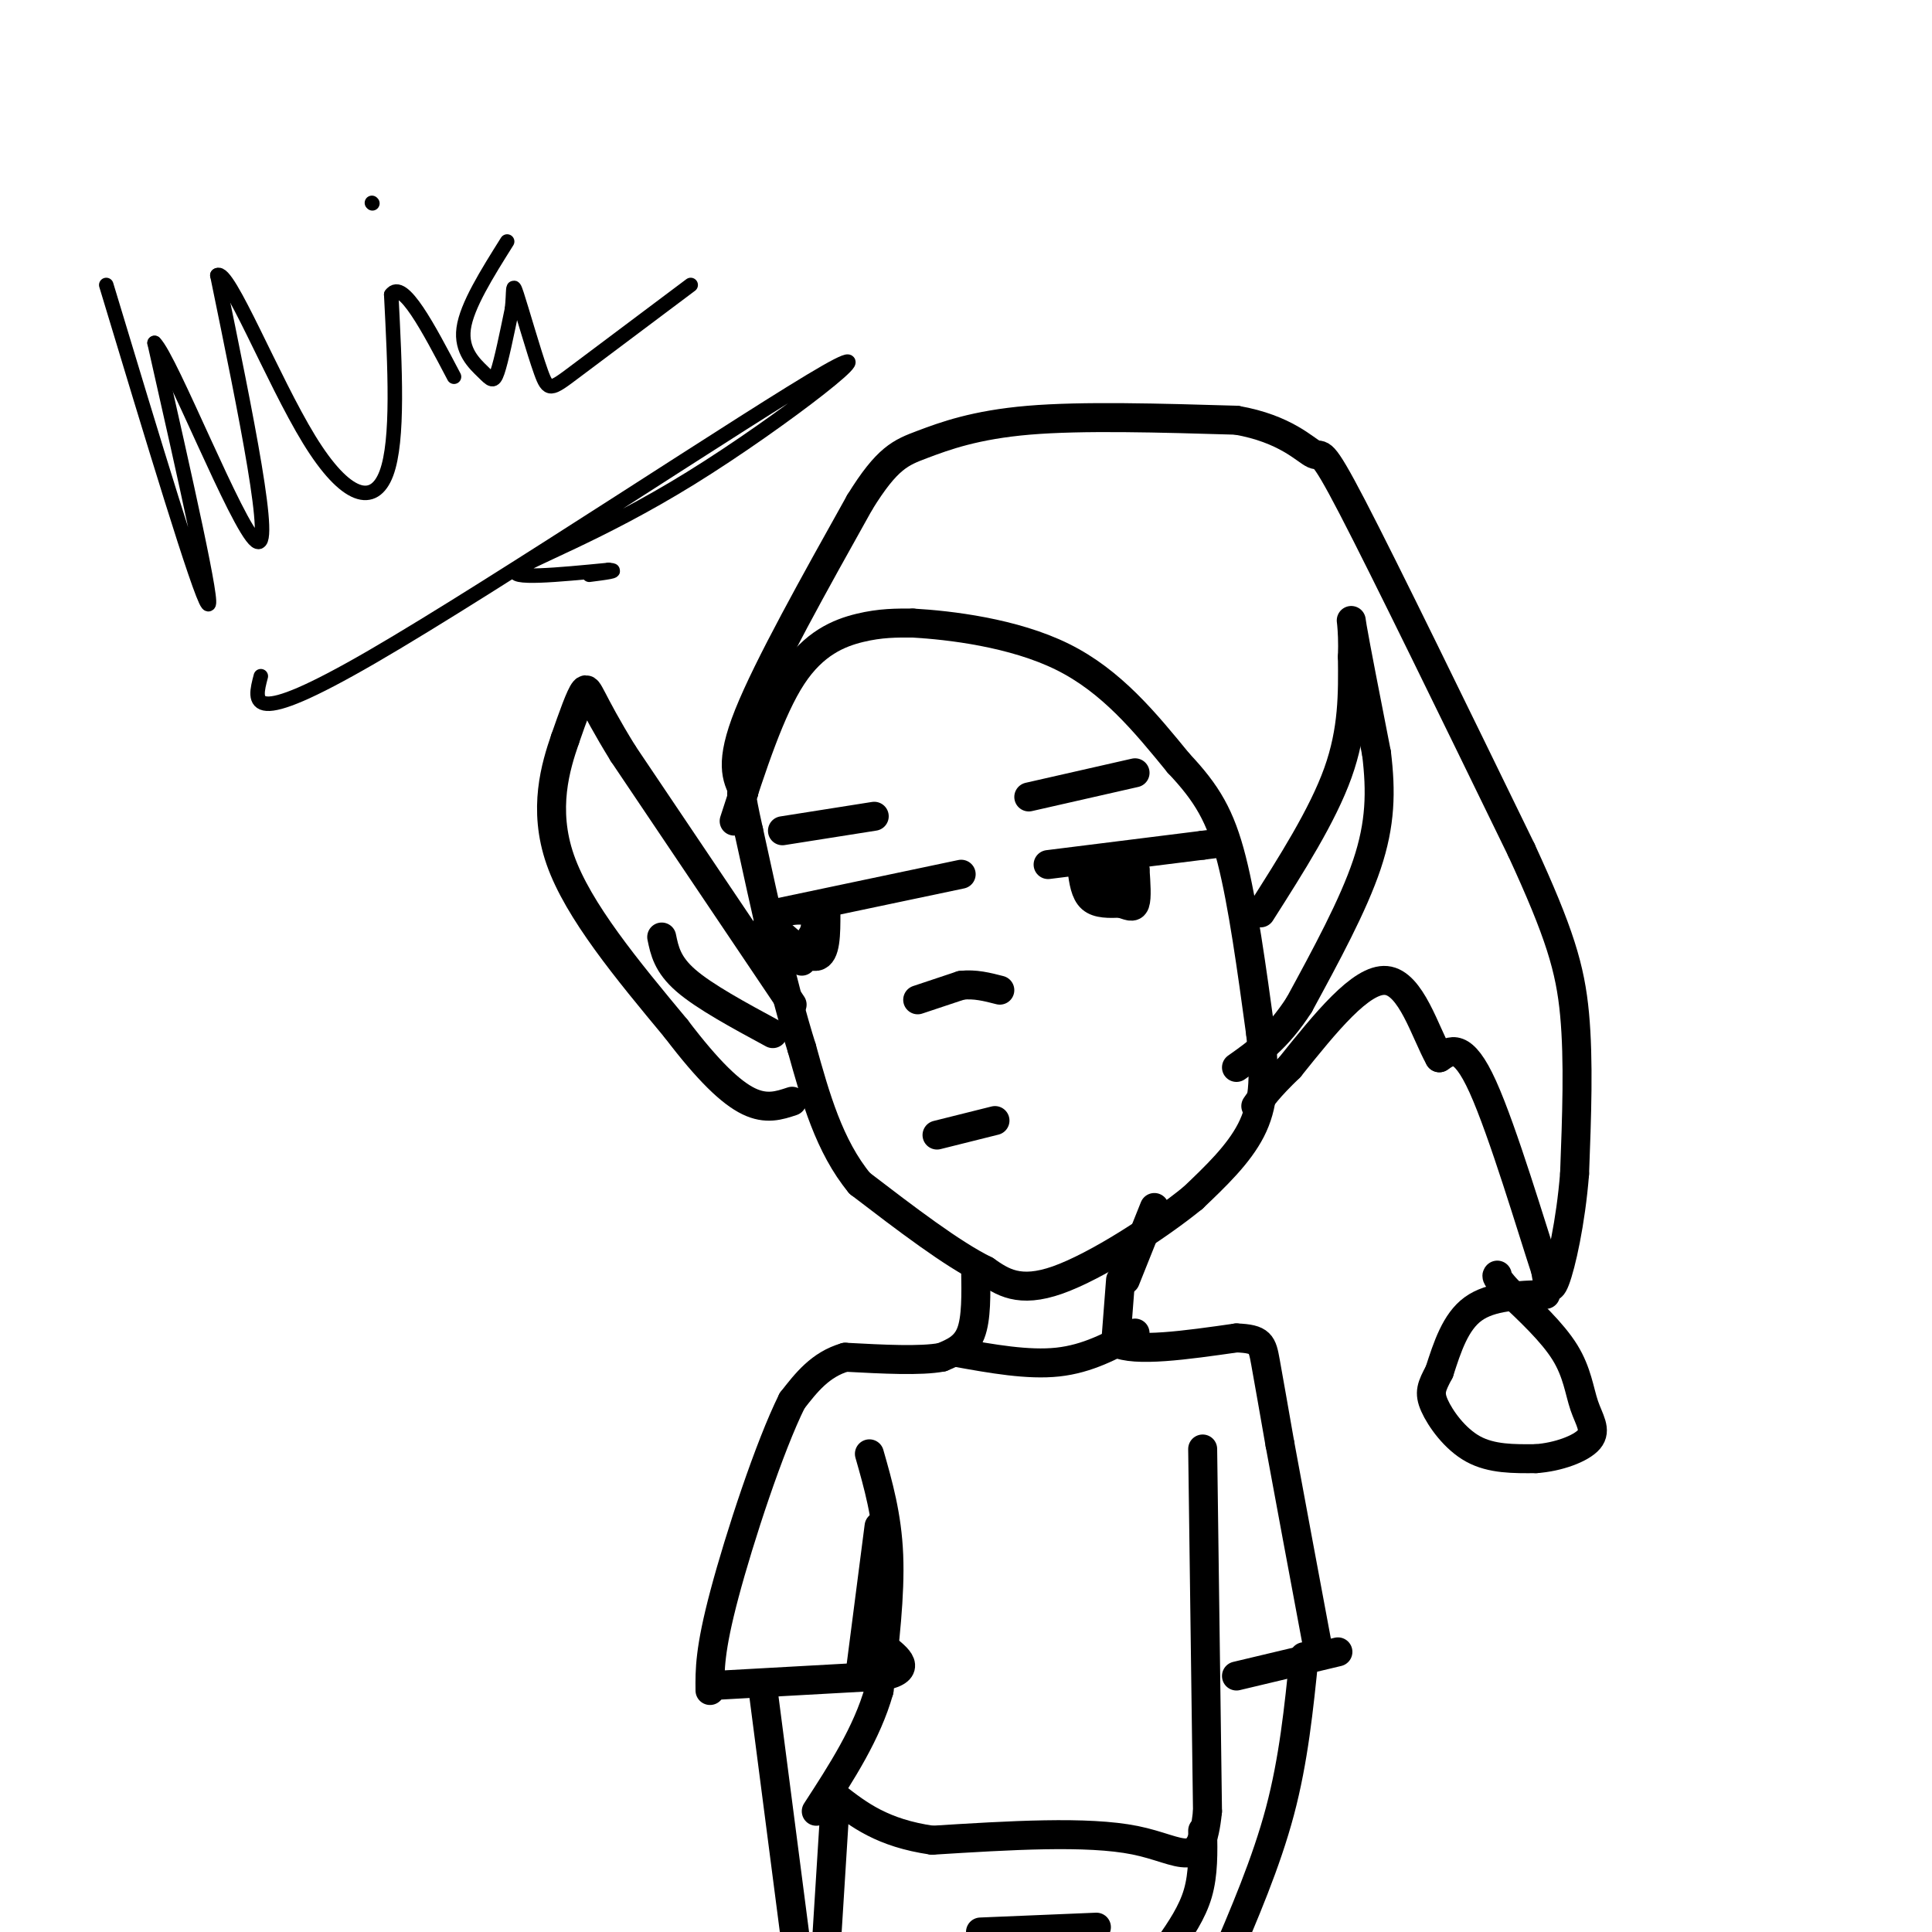 <svg viewBox='0 0 400 400' version='1.1' xmlns='http://www.w3.org/2000/svg' xmlns:xlink='http://www.w3.org/1999/xlink'><g fill='none' stroke='#000000' stroke-width='6' stroke-linecap='round' stroke-linejoin='round'><path d='M152,170c3.756,-11.578 7.511,-23.156 12,-30c4.489,-6.844 9.711,-8.956 14,-10c4.289,-1.044 7.644,-1.022 11,-1'/><path d='M189,129c7.533,0.422 20.867,1.978 31,7c10.133,5.022 17.067,13.511 24,22'/><path d='M244,158c5.911,6.267 8.689,10.933 11,20c2.311,9.067 4.156,22.533 6,36'/><path d='M261,214c1.022,9.422 0.578,14.978 -2,20c-2.578,5.022 -7.289,9.511 -12,14'/><path d='M247,248c-7.422,6.044 -19.978,14.156 -28,17c-8.022,2.844 -11.511,0.422 -15,-2'/><path d='M204,263c-6.833,-3.333 -16.417,-10.667 -26,-18'/><path d='M178,245c-6.333,-7.667 -9.167,-17.833 -12,-28'/><path d='M166,217c-3.833,-12.167 -7.417,-28.583 -11,-45'/><path d='M155,172c-2.000,-8.833 -1.500,-8.417 -1,-8'/><path d='M154,164c-1.500,-3.000 -3.000,-6.000 1,-16c4.000,-10.000 13.500,-27.000 23,-44'/><path d='M178,104c5.702,-9.226 8.458,-10.292 13,-12c4.542,-1.708 10.869,-4.060 22,-5c11.131,-0.940 27.065,-0.470 43,0'/><path d='M256,87c10.214,1.774 14.250,6.208 16,7c1.750,0.792 1.214,-2.060 8,11c6.786,13.060 20.893,42.030 35,71'/><path d='M315,176c7.889,17.133 10.111,24.467 11,34c0.889,9.533 0.444,21.267 0,33'/><path d='M326,243c-0.800,10.111 -2.800,18.889 -4,22c-1.200,3.111 -1.600,0.556 -2,-2'/><path d='M320,263c-2.800,-8.489 -8.800,-28.711 -13,-38c-4.200,-9.289 -6.600,-7.644 -9,-6'/><path d='M298,219c-2.956,-5.289 -5.844,-15.511 -11,-16c-5.156,-0.489 -12.578,8.756 -20,18'/><path d='M267,221c-4.500,4.333 -5.750,6.167 -7,8'/><path d='M320,268c-5.667,0.167 -11.333,0.333 -15,3c-3.667,2.667 -5.333,7.833 -7,13'/><path d='M298,284c-1.631,3.083 -2.208,4.292 -1,7c1.208,2.708 4.202,6.917 8,9c3.798,2.083 8.399,2.042 13,2'/><path d='M318,302c4.537,-0.306 9.381,-2.072 11,-4c1.619,-1.928 0.013,-4.019 -1,-7c-1.013,-2.981 -1.432,-6.852 -4,-11c-2.568,-4.148 -7.284,-8.574 -12,-13'/><path d='M312,267c-2.333,-2.667 -2.167,-2.833 -2,-3'/><path d='M217,179c0.000,0.000 32.000,-4.000 32,-4'/><path d='M249,175c5.333,-0.667 2.667,-0.333 0,0'/><path d='M224,180c0.333,2.417 0.667,4.833 2,6c1.333,1.167 3.667,1.083 6,1'/><path d='M232,187c1.600,0.467 2.600,1.133 3,0c0.400,-1.133 0.200,-4.067 0,-7'/><path d='M235,180c-0.500,-0.500 -1.750,1.750 -3,4'/><path d='M232,184c-1.500,0.000 -3.750,-2.000 -6,-4'/><path d='M190,207c0.000,0.000 9.000,-3.000 9,-3'/><path d='M199,204c2.833,-0.333 5.417,0.333 8,1'/><path d='M194,235c0.000,0.000 12.000,-3.000 12,-3'/><path d='M161,189c0.000,0.000 38.000,-8.000 38,-8'/><path d='M171,189c0.000,4.333 0.000,8.667 -2,9c-2.000,0.333 -6.000,-3.333 -10,-7'/><path d='M159,191c0.533,-1.978 6.867,-3.422 9,-2c2.133,1.422 0.067,5.711 -2,10'/><path d='M168,194c0.000,0.000 0.100,0.100 0.1,0.1'/><path d='M162,172c0.000,0.000 19.000,-3.000 19,-3'/><path d='M213,165c0.000,0.000 22.000,-5.000 22,-5'/><path d='M261,189c6.417,-10.083 12.833,-20.167 16,-29c3.167,-8.833 3.083,-16.417 3,-24'/><path d='M280,136c0.244,-6.222 -0.644,-9.778 0,-6c0.644,3.778 2.822,14.889 5,26'/><path d='M285,156c0.956,7.867 0.844,14.533 -2,23c-2.844,8.467 -8.422,18.733 -14,29'/><path d='M269,208c-4.500,7.000 -8.750,10.000 -13,13'/><path d='M164,208c0.000,0.000 -35.000,-52.000 -35,-52'/><path d='M129,156c-7.044,-11.422 -7.156,-13.978 -8,-13c-0.844,0.978 -2.422,5.489 -4,10'/><path d='M117,153c-1.911,5.556 -4.689,14.444 -1,25c3.689,10.556 13.844,22.778 24,35'/><path d='M140,213c6.667,8.778 11.333,13.222 15,15c3.667,1.778 6.333,0.889 9,0'/><path d='M202,263c0.083,5.000 0.167,10.000 -1,13c-1.167,3.000 -3.583,4.000 -6,5'/><path d='M195,281c-4.333,0.833 -12.167,0.417 -20,0'/><path d='M175,281c-5.167,1.500 -8.083,5.250 -11,9'/><path d='M164,290c-4.689,9.400 -10.911,28.400 -14,40c-3.089,11.600 -3.044,15.800 -3,20'/><path d='M232,265c0.000,0.000 -1.000,13.000 -1,13'/><path d='M231,278c4.000,2.000 14.500,0.500 25,-1'/><path d='M256,277c5.089,0.200 5.311,1.200 6,5c0.689,3.800 1.844,10.400 3,17'/><path d='M265,299c1.833,10.000 4.917,26.500 8,43'/><path d='M180,301c1.833,6.417 3.667,12.833 4,21c0.333,8.167 -0.833,18.083 -2,28'/><path d='M182,350c-2.500,8.833 -7.750,16.917 -13,25'/><path d='M249,300c0.000,0.000 1.000,75.000 1,75'/><path d='M250,375c-1.311,13.000 -5.089,8.000 -15,6c-9.911,-2.000 -25.956,-1.000 -42,0'/><path d='M193,381c-10.333,-1.500 -15.167,-5.250 -20,-9'/><path d='M173,372c0.000,0.000 -2.000,32.000 -2,32'/><path d='M249,379c0.083,4.500 0.167,9.000 -1,13c-1.167,4.000 -3.583,7.500 -6,11'/><path d='M203,400c0.000,0.000 24.000,-1.000 24,-1'/><path d='M217,402c0.000,0.000 0.000,2.000 0,2'/><path d='M147,349c0.000,0.000 36.000,-2.000 36,-2'/><path d='M183,347c6.000,-1.333 3.000,-3.667 0,-6'/><path d='M182,316c0.000,0.000 -4.000,31.000 -4,31'/><path d='M158,350c0.000,0.000 7.000,54.000 7,54'/><path d='M277,342c0.000,0.000 -21.000,5.000 -21,5'/><path d='M270,343c-1.083,10.667 -2.167,21.333 -5,32c-2.833,10.667 -7.417,21.333 -12,32'/><path d='M198,280c7.417,1.333 14.833,2.667 21,2c6.167,-0.667 11.083,-3.333 16,-6'/><path d='M233,265c0.000,0.000 6.000,-15.000 6,-15'/><path d='M137,194c0.583,2.833 1.167,5.667 5,9c3.833,3.333 10.917,7.167 18,11'/></g>
<g fill='none' stroke='#000000' stroke-width='3' stroke-linecap='round' stroke-linejoin='round'><path d='M22,59c9.667,32.000 19.333,64.000 21,66c1.667,2.000 -4.667,-26.000 -11,-54'/><path d='M32,71c3.311,3.156 17.089,38.044 21,41c3.911,2.956 -2.044,-26.022 -8,-55'/><path d='M45,57c2.119,-1.679 11.417,21.625 19,34c7.583,12.375 13.452,13.821 16,7c2.548,-6.821 1.774,-21.911 1,-37'/><path d='M81,61c2.333,-3.333 7.667,6.833 13,17'/><path d='M77,42c0.000,0.000 0.100,0.100 0.1,0.1'/><path d='M105,50c-4.185,6.667 -8.369,13.333 -9,18c-0.631,4.667 2.292,7.333 4,9c1.708,1.667 2.202,2.333 3,0c0.798,-2.333 1.899,-7.667 3,-13'/><path d='M106,64c0.423,-3.603 -0.021,-6.110 1,-3c1.021,3.110 3.506,11.837 5,16c1.494,4.163 1.998,3.761 7,0c5.002,-3.761 14.501,-10.880 24,-18'/><path d='M54,140c-1.455,5.506 -2.909,11.011 23,-4c25.909,-15.011 79.182,-50.539 94,-59c14.818,-8.461 -8.818,10.145 -28,22c-19.182,11.855 -33.909,16.959 -36,19c-2.091,2.041 8.455,1.021 19,0'/><path d='M126,118c2.500,0.167 -0.750,0.583 -4,1'/></g>
</svg>